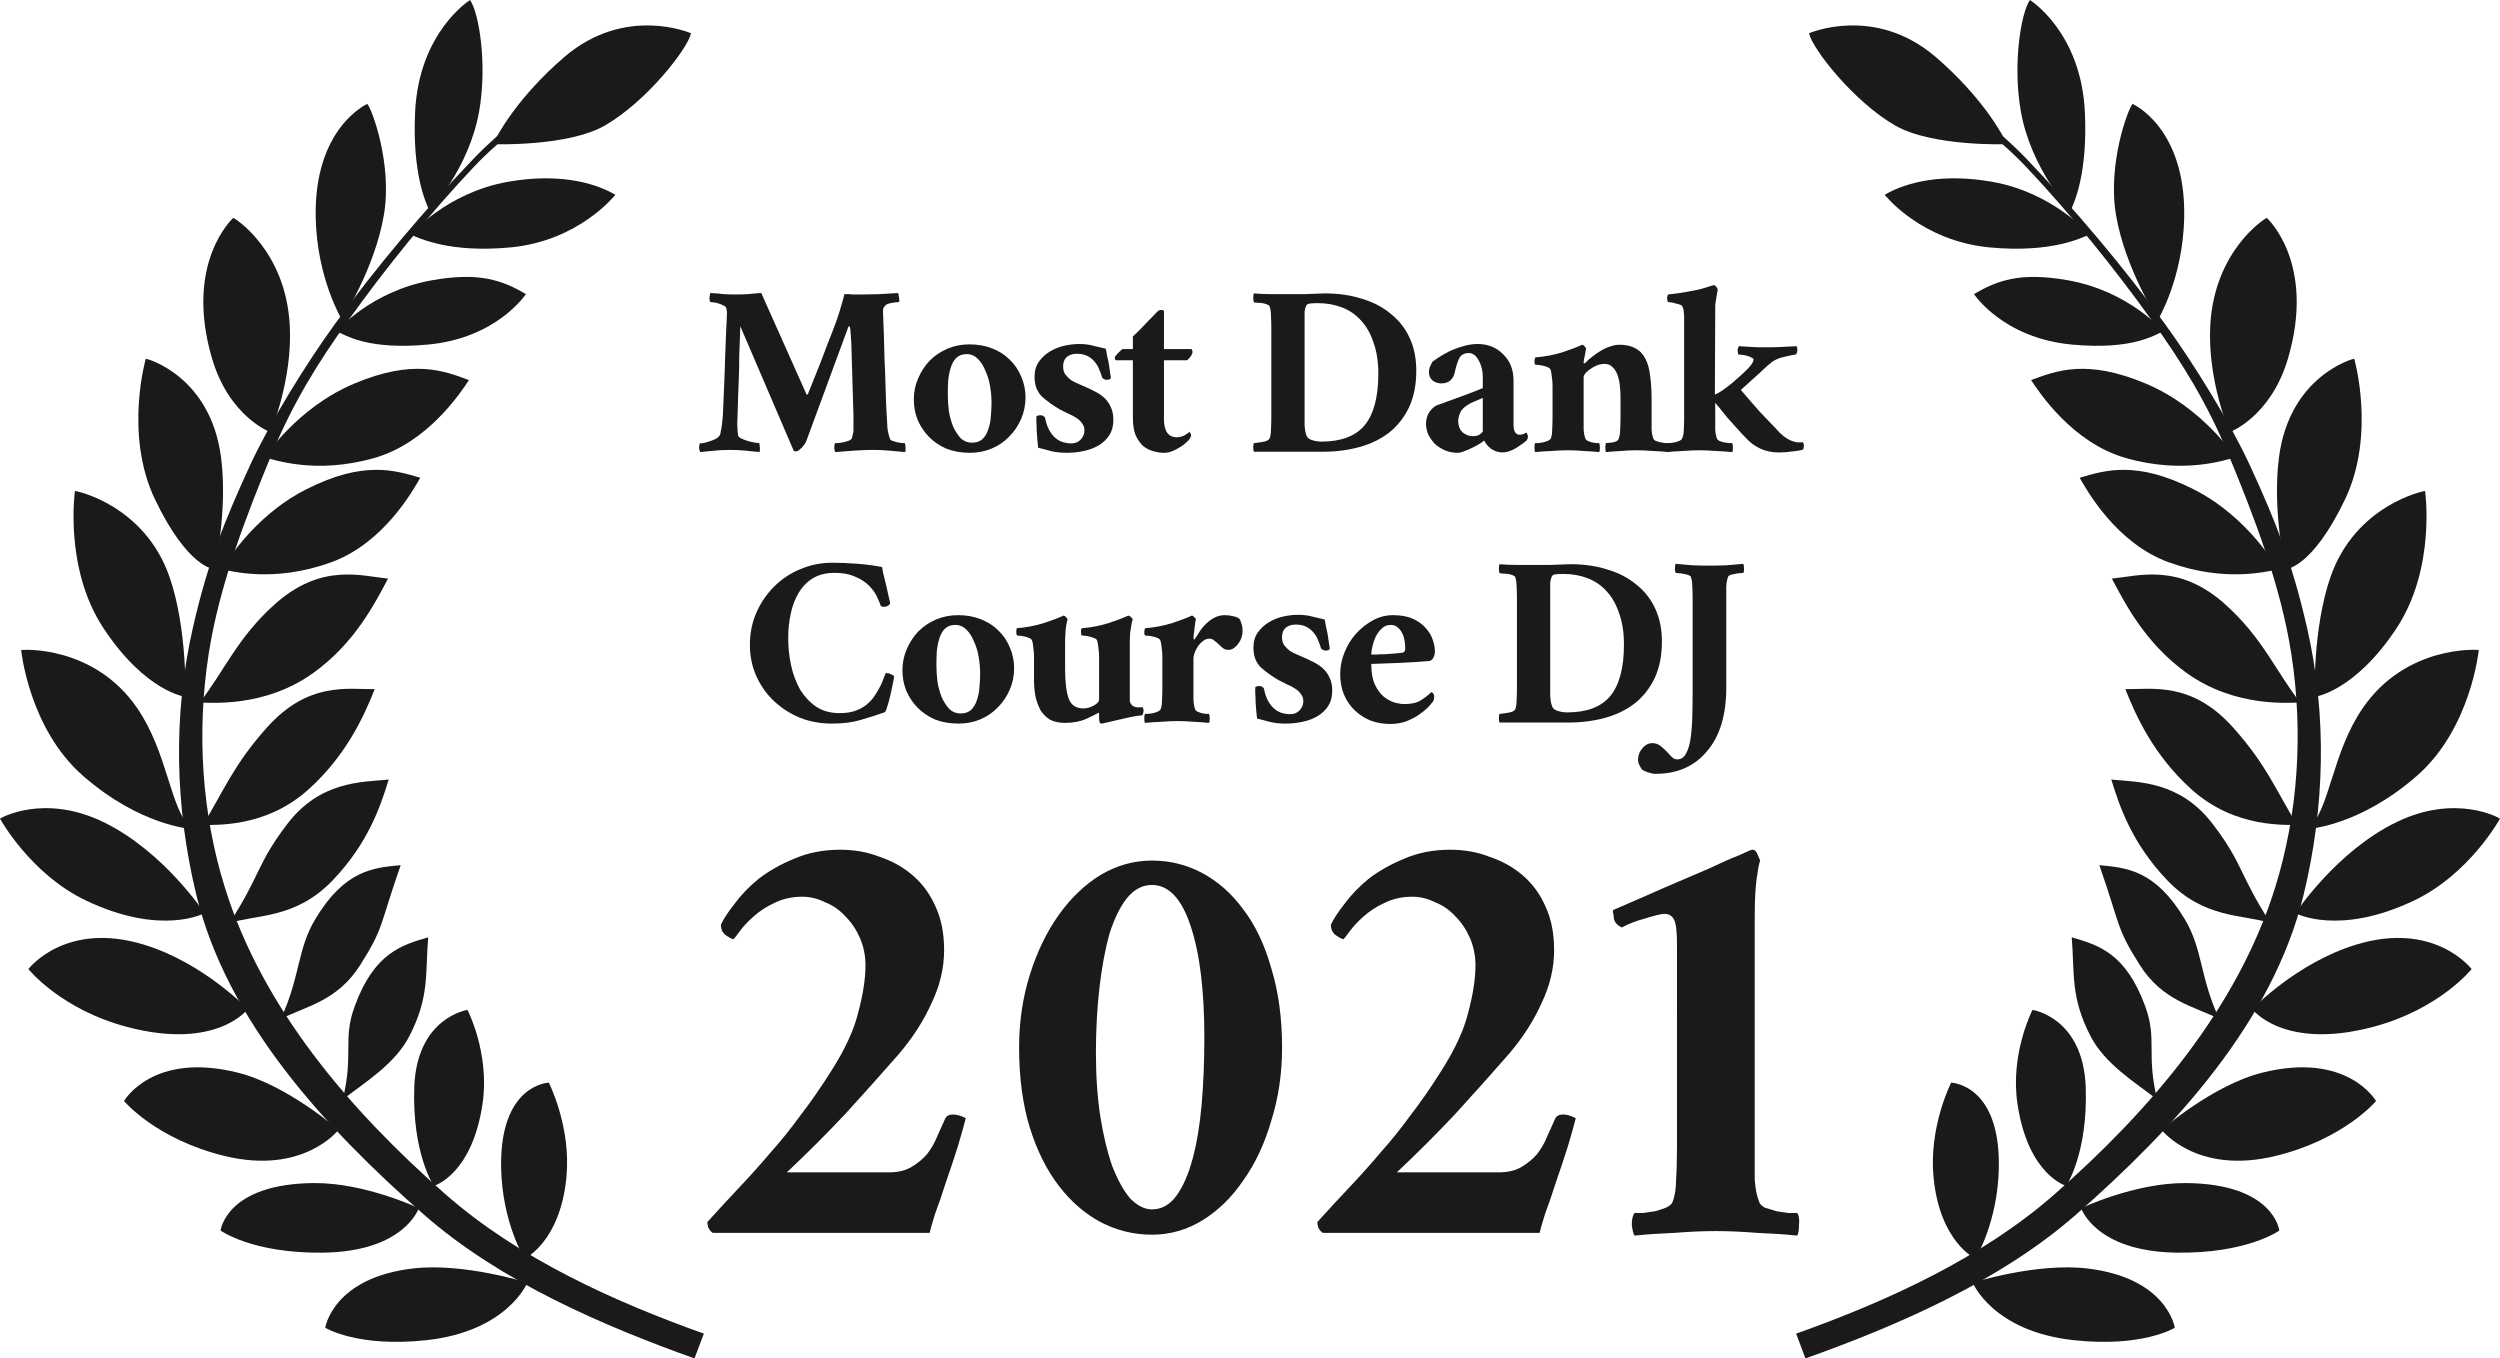 <?xml version="1.0" encoding="UTF-8" standalone="no"?>
<!-- Created with Inkscape (http://www.inkscape.org/) -->

<svg
   id="svg2"
   viewBox="0 0 1475.4 801.7"
   version="1.1"
   preserveAspectRatio="xMinYMin"
   xmlns="http://www.w3.org/2000/svg"
   xmlns:svg="http://www.w3.org/2000/svg"
   xmlns:rdf="http://www.w3.org/1999/02/22-rdf-syntax-ns#"
   xmlns:cc="http://creativecommons.org/ns#"
   xmlns:dc="http://purl.org/dc/elements/1.1/">
  <defs
     id="defs893" />
  <path
     id="path3035"
     style="block-progression:tb;text-indent:0;color:#000000;text-transform:none;fill:#1a1a1a"
     d="m334.46 49.002c-18.278 12.277-38.479 27.48-54.76 44.437-28.887 30.086-57.536 64.004-82.159 97.941-16.634 22.926-38.215 57.715-50.006 83.305-15.691 34.056-24.985 57.915-33.597 95.332-12.132 52.713-10.459 106.81 1.863 157.81 18.129 75.031 76.15 137.81 134.13 188.77 45.358 39.863 106.34 65.942 159.92 85.098l5.536-14.63c-53.09-18.97-109.36-44.31-152.83-82.56-55.92-49.21-107.57-109.22-129.85-180.73-13.57-43.53-16.72-91.29-9.6-137.54 6.237-40.516 21.918-81.121 37.193-118.04 12.558-30.349 27.2-53.991 45.06-78.892 22.645-31.574 47.529-62.365 73.981-90.48 17.123-18.199 40.023-34.629 58.415-46.982z" />
  <path
     id="path3809"
     style="fill:#1a1a1a"
     d="m311.24 756.98s-37.634-11.898-67.5-8.393c-47.415 5.564-51.786 35-51.786 35s19.022 11.809 59.821 7.321c47.796-5.257 59.464-33.929 59.464-33.929z" />
  <path
     id="path3811"
     style="fill:#1a1a1a"
     d="m247.15 713.02s-31.716-15.044-61.786-14.821c-52.058 0.386-55.179 28.036-55.179 28.036s18.843 13.595 60.536 13.036c48.08-0.645 56.429-26.25 56.429-26.25z" />
  <path
     id="path3813"
     style="fill:#1a1a1a"
     d="m199.74 666.79s-30.157-26.43-59.326-33.739c-50.498-12.653-67.224 16.73-67.224 16.73s18.771 22.52 59.277 32.411c46.711 11.406 67.273-15.402 67.273-15.402z" />
  <path
     id="path3815"
     style="fill:#1a1a1a"
     d="m146.2 595.58s-25.79-27.185-61.094-38.032c-46.073-14.156-67.729 13.636-68.361 14.331 0 0 18.879 23.762 58.267 34.179 52.832 13.973 71.188-10.478 71.188-10.478z" />
  <path
     id="path3817"
     style="fill:#1a1a1a"
     d="m120.7 538.91s-24.019-36.576-59.844-53.84c-34.801-16.78-60.225-2.49-60.856-1.93 0 0 17.877 32.67 50.767 48.325 44.687 21.271 69.938 7.441 69.938 7.441z" />
  <path
     id="path3819"
     style="fill:#1a1a1a"
     d="m112.96 489.18c-12.82-12.06-13.775-44.84-32.099-71.44-25.563-37.11-67.73-34.42-68.361-34.07 0 0 4.514 46.234 36.481 74.178 33.973 29.697 63.978 31.335 63.978 31.335z" />
  <path
     id="path3821"
     style="fill:#1a1a1a"
     d="m109.42 411.25s1.244-40.185-9.352-70.701c-14.783-42.569-55.138-50.926-55.839-50.759 0 0-6.544 45.519 16.848 80.952 24.861 37.657 48.344 40.507 48.344 40.507z" />
  <path
     id="path3823"
     style="fill:#1a1a1a"
     d="m126.51 335.94s8.05-33.735 3.972-65.78c-6.146-48.297-43.73-58.521-44.448-58.451 0 0-12.884 44.733 5.445 83.031 19.479 40.702 35.031 41.2 35.031 41.2z" />
  <path
     id="path3830"
     style="fill:#1a1a1a"
     d="m159.62 255.08s13.089-30.516 11.412-62.775c-2.328-44.771-32.665-63.685-33.385-63.711 0 0-29.251 26.374-12.451 83.145 10.191 34.437 34.425 43.342 34.425 43.342z" />
  <path
     id="path3832"
     style="fill:#1a1a1a"
     d="m201.74 188.6s19.451-29.962 24.832-61.814c5.052-29.903-7.08-62.481-9.789-65.475 0 0-31.65 13.91-30.465 67.294 0.797 35.905 15.422 59.995 15.422 59.995z" />
  <path
     id="path3834"
     style="fill:#1a1a1a"
     d="m253.49 124.45s23.192-24.697 29.233-58.466c5-27.984-0.04-58.394-5.31-65.984 0 0-30.25 18.795-32.448 66.327-1.659 35.875 6.126 52.95 8.525 58.127z" />
  <path
     id="path3836"
     style="fill:#1a1a1a"
     d="m291.03 85.107s44.199 1.597 66.166-11.157c24.589-14.276 48.719-45.263 50.623-54.309 0 0-38.712-16.975-74.806 14.032-27.242 23.402-39.862 46.137-41.983 51.434z" />
  <path
     id="path3838"
     style="fill:#1a1a1a"
     d="m242.33 138.43s21.141-24.752 57.469-31.147c28.002-4.929 49.529-0.378 63.35 7.675 0 0-21.322 27.318-62.19 31.084-35.762 3.295-53.376-5.385-58.63-7.612z" />
  <path
     id="path3840"
     style="fill:#1a1a1a"
     d="m198.64 195.5s20.13-23.742 56.459-30.136c28.002-4.929 41.448 0.127 55.269 8.18 0 0-17.029 26.056-57.897 29.821-35.762 3.295-48.578-5.638-53.832-7.865z" />
  <path
     id="path3842"
     style="fill:#1a1a1a"
     d="m156.23 269.95s18.805-29.262 52.808-43.562c34.843-14.654 52.739-7.657 67.725-2.063-4.779 7.169-24.337 37.05-56.046 46.02-34.557 9.776-58.932 0.909-64.487-0.396z" />
  <path
     id="path3844"
     style="fill:#1a1a1a"
     d="m131.06 336.07s16.664-30.532 49.556-47.228c33.706-17.109 52.056-11.41 67.404-6.902-4.254 7.492-21.624 38.696-52.61 49.912-33.77 12.223-58.716 5.122-64.35 4.219z" />
  <path
     id="path3846"
     style="fill:#1a1a1a"
     d="m117.84 414.65c14.421-18.489 22.261-38.366 44.449-58.149 27.336-24.373 50.792-16.603 66.711-15.029-7.837 14.719-19.603 38.003-43.92 55.546-29.126 21.011-61.536 17.473-67.24 17.633z" />
  <path
     id="path3848"
     style="fill:#1a1a1a"
     d="m119.63 487.05c12.262-19.986 18.081-35.565 37.916-57.707 24.437-27.278 47.605-22.435 63.6-22.652-6.14 15.503-16.49 38.695-38.692 58.849-26.592 24.138-57.175 20.713-62.824 21.51z" />
  <path
     id="path3850"
     style="fill:#1a1a1a"
     d="m135.4 544.78c18.448-28.481 16.12-34.927 34.176-58.542 19.392-25.362 43.885-24.665 59.811-26.165-4.877 15.946-12.165 37.517-32.837 59.237-22.045 23.163-44.975 20.181-61.149 25.47z" />
  <path
     id="path3852"
     style="fill:#1a1a1a"
     d="m165.71 601.35c11.63-25.198 9.622-40.933 20.286-58.794 17.442-29.213 34.541-30.474 50.467-31.973-12.703 36.396-9.762 36.564-23.746 58.732-13.607 21.571-32.096 24.474-47.007 32.036z" />
  <path
     id="path3854"
     style="fill:#1a1a1a"
     d="m202.25 648.92c6.628-26.95-0.102-35.197 6.973-54.76 11.571-31.996 28.119-36.484 43.469-40.983-1.765 21.479 0.9 35.106-11.139 58.387-8.502 16.44-26.101 27.098-39.303 37.356z" />
  <path
     id="path3856"
     style="fill:#1a1a1a"
     d="m275.9 596.01s13.293 25.664 8.877 55.408c-6.256 42.144-28.777 48.458-28.777 48.458s-12.827-19.155-11.523-58.022c1.392-41.516 31.423-45.845 31.423-45.845z" />
  <path
     id="path3858"
     style="fill:#1a1a1a"
     d="m323.88 638.94s13.303 25.984 10.393 55.914c-3.731 38.356-24.736 47.953-24.736 47.953s-13.232-21.412-13.796-53.728c-0.86-49.346 28.14-50.138 28.14-50.138z" />
  <path
     id="path3862"
     style="block-progression:tb;text-indent:0;color:#000000;text-transform:none;fill:#1a1a1a"
     d="m1140.9 49.002c18.278 12.277 38.479 27.48 54.76 44.437 28.887 30.086 57.536 64.004 82.159 97.941 16.634 22.926 38.215 57.715 50.006 83.305 15.691 34.056 24.985 57.915 33.597 95.332 12.132 52.713 10.46 106.81-1.863 157.81-18.129 75.031-76.15 137.81-134.13 188.77-45.358 39.863-106.34 65.942-159.92 85.098l-5.5-14.62c53.098-18.982 109.37-44.319 152.84-82.572 55.917-49.203 107.56-109.21 129.85-180.73 13.566-43.531 16.716-91.295 9.597-137.54-6.237-40.516-21.918-81.121-37.193-118.04-12.558-30.349-27.2-53.991-45.06-78.892-22.645-31.574-47.529-62.365-73.981-90.48-17.123-18.199-40.023-34.629-58.415-46.982z" />
  <path
     id="path3864"
     style="fill:#1a1a1a"
     d="m1164.2 756.98s37.634-11.898 67.5-8.393c47.415 5.564 51.786 35 51.786 35s-19.022 11.809-59.822 7.321c-47.796-5.257-59.464-33.929-59.464-33.929z" />
  <path
     id="path3866"
     style="fill:#1a1a1a"
     d="m1228.2 713.02s31.716-15.044 61.786-14.821c52.058 0.386 55.179 28.036 55.179 28.036s-18.843 13.595-60.536 13.036c-48.08-0.645-56.429-26.25-56.429-26.25z" />
  <path
     id="path3868"
     style="fill:#1a1a1a"
     d="m1275.7 666.79s30.157-26.43 59.326-33.739c50.498-12.653 67.224 16.73 67.224 16.73s-18.771 22.52-59.277 32.411c-46.711 11.406-67.273-15.402-67.273-15.402z" />
  <path
     id="path3870"
     style="fill:#1a1a1a"
     d="m1329.2 595.58s25.79-27.185 61.094-38.032c46.073-14.156 67.729 13.636 68.361 14.331 0 0-18.879 23.762-58.266 34.179-52.832 13.973-71.188-10.478-71.188-10.478z" />
  <path
     id="path3872"
     style="fill:#1a1a1a"
     d="m1354.7 538.91s24.019-36.576 59.844-53.84c34.806-16.774 60.229-2.489 60.861-1.926 0 0-17.877 32.67-50.767 48.325-44.687 21.271-69.938 7.441-69.938 7.441z" />
  <path
     id="path3874"
     style="fill:#1a1a1a"
     d="m1362.4 489.18c12.817-12.059 13.774-44.838 32.098-71.441 25.563-37.111 67.729-34.419 68.36-34.072 0 0-4.514 46.234-36.481 74.178-33.973 29.697-63.978 31.335-63.978 31.335z" />
  <path
     id="path3876"
     style="fill:#1a1a1a"
     d="m1366 411.25s-1.244-40.185 9.352-70.701c14.783-42.569 55.138-50.926 55.839-50.759 0 0 6.544 45.519-16.848 80.952-24.86 37.657-48.344 40.507-48.344 40.507z" />
  <path
     id="path3878"
     style="fill:#1a1a1a"
     d="m1348.9 335.94s-8.05-33.735-3.972-65.78c6.146-48.297 43.73-58.521 44.448-58.451 0 0 12.884 44.733-5.445 83.031-19.479 40.702-35.031 41.2-35.031 41.2z" />
  <path
     id="path3880"
     style="fill:#1a1a1a"
     d="m1315.8 255.08s-13.089-30.516-11.412-62.775c2.328-44.771 32.665-63.685 33.385-63.711 0 0 29.251 26.374 12.451 83.145-10.191 34.437-34.425 43.342-34.425 43.342z" />
  <path
     id="path3882"
     style="fill:#1a1a1a"
     d="m1273.6 188.6s-19.451-29.962-24.832-61.814c-5.052-29.903 7.08-62.481 9.789-65.475 0 0 31.65 13.91 30.465 67.294-0.797 35.905-15.422 59.995-15.422 59.995z" />
  <path
     id="path3884"
     style="fill:#1a1a1a"
     d="m1221.9 124.45s-23.192-24.697-29.233-58.466c-5.007-27.989 0.034-58.399 5.31-65.989 0 0 30.25 18.795 32.448 66.327 1.659 35.875-6.126 52.95-8.525 58.127z" />
  <path
     id="path3886"
     style="fill:#1a1a1a"
     d="m1184.4 85.107s-44.199 1.597-66.166-11.157c-24.589-14.276-48.719-45.263-50.623-54.309 0 0 38.712-16.975 74.806 14.032 27.242 23.402 39.862 46.137 41.983 51.434z" />
  <path
     id="path3888"
     style="fill:#1a1a1a"
     d="m1233.1 138.43s-21.141-24.752-57.469-31.147c-28.002-4.929-49.529-0.378-63.35 7.675 0 0 21.322 27.318 62.19 31.084 35.762 3.295 53.376-5.385 58.63-7.612z" />
  <path
     id="path3890"
     style="fill:#1a1a1a"
     d="m1276.7 195.5s-20.13-23.742-56.459-30.136c-28.002-4.929-41.448 0.127-55.269 8.18 0 0 17.029 26.056 57.897 29.821 35.762 3.295 48.578-5.638 53.832-7.865z" />
  <path
     id="path3892"
     style="fill:#1a1a1a"
     d="m1319.2 269.95s-18.805-29.262-52.808-43.562c-34.843-14.654-52.739-7.657-67.725-2.063 4.779 7.169 24.337 37.05 56.046 46.02 34.557 9.776 58.932 0.909 64.487-0.396z" />
  <path
     id="path3894"
     style="fill:#1a1a1a"
     d="m1344.3 336.07s-16.664-30.532-49.556-47.228c-33.706-17.109-52.056-11.41-67.404-6.902 4.254 7.492 21.624 38.696 52.61 49.912 33.77 12.223 58.716 5.122 64.35 4.219z" />
  <path
     id="path3896"
     style="fill:#1a1a1a"
     d="m1357.5 414.65c-14.421-18.489-22.261-38.366-44.449-58.149-27.336-24.373-50.792-16.603-66.711-15.029 7.837 14.719 19.603 38.003 43.92 55.546 29.126 21.011 61.536 17.473 67.24 17.633z" />
  <path
     id="path3898"
     style="fill:#1a1a1a"
     d="m1355.8 487.05c-12.262-19.986-18.081-35.565-37.916-57.707-24.437-27.278-47.605-22.435-63.6-22.652 6.14 15.503 16.49 38.695 38.692 58.849 26.592 24.138 57.174 20.713 62.824 21.51z" />
  <path
     id="path3900"
     style="fill:#1a1a1a"
     d="m1340 544.78c-18.448-28.481-16.12-34.927-34.176-58.542-19.392-25.362-43.885-24.665-59.811-26.165 4.877 15.946 12.166 37.517 32.837 59.237 22.045 23.163 44.975 20.181 61.149 25.47z" />
  <path
     id="path3902"
     style="fill:#1a1a1a"
     d="m1309.7 601.35c-11.63-25.198-9.622-40.933-20.286-58.794-17.442-29.213-34.541-30.474-50.467-31.973 12.703 36.396 9.762 36.564 23.746 58.732 13.607 21.571 32.096 24.474 47.007 32.036z" />
  <path
     id="path3904"
     style="fill:#1a1a1a"
     d="m1273.1 648.92c-6.628-26.95 0.102-35.197-6.973-54.76-11.571-31.996-28.119-36.484-43.469-40.983 1.765 21.479-0.9 35.106 11.139 58.387 8.502 16.44 26.101 27.098 39.303 37.356z" />
  <path
     id="path3906"
     style="fill:#1a1a1a"
     d="m1199.5 596.01s-13.293 25.664-8.877 55.408c6.256 42.144 28.777 48.458 28.777 48.458s12.827-19.155 11.523-58.022c-1.393-41.516-31.423-45.845-31.423-45.845z" />
  <path
     id="path3908"
     style="fill:#1a1a1a"
     d="m1151.5 638.94s-13.303 25.984-10.392 55.914c3.731 38.356 24.736 47.953 24.736 47.953s13.232-21.412 13.796-53.728c0.861-49.346-28.14-50.138-28.14-50.138z" />
  <g
     aria-label="Most Dank
Course DJ"
     id="text3331"
     style="font-size:160px;line-height:80%;font-family:'Times New Roman';-inkscape-font-specification:'Times New Roman';text-align:end;letter-spacing:0px;word-spacing:0px;text-anchor:end;fill:#1a1a1a;stroke-width:1px">
    <path
       d="m 419.194,172.935 q 4.907,0.213 7.68,0.64 2.773,0.213 7.68,0.213 3.627,0 7.04,-0.213 3.413,-0.427 7.68,-0.64 l 26.667,59.733 0.427,0.213 q 0.64,0 0.64,-0.853 l 5.973,-14.933 q 2.56,-6.4 5.333,-13.867 2.987,-7.467 5.333,-13.867 0.853,-2.347 1.707,-5.12 0.853,-2.773 1.493,-5.12 0.853,-2.773 1.493,-5.547 0.427,0 1.707,0 1.493,0 3.2,0.213 1.92,0 3.627,0 1.707,0 2.773,0 3.627,0 9.813,-0.213 6.187,-0.427 10.453,-0.64 0.427,0.427 0.64,2.56 0.427,1.92 0,2.773 -1.067,0 -3.84,0.427 -2.56,0.427 -3.627,1.067 -1.067,0.853 -1.707,1.92 -0.427,1.067 -0.213,3.84 0.213,3.84 0.427,11.093 0.213,7.04 0.427,15.573 0.427,8.533 0.64,17.28 0.213,8.533 0.64,15.36 0.213,4.053 0.427,7.68 0.427,3.627 1.493,6.4 0.213,0.853 1.493,1.28 1.28,0.427 2.773,0.853 1.493,0.213 2.773,0.427 1.28,0 1.707,0 0.427,1.067 0.427,2.773 0.213,1.493 -0.213,2.56 -4.267,-0.427 -9.387,-0.853 -4.907,-0.427 -9.6,-0.427 -4.907,0 -11.093,0.427 -6.187,0.427 -11.093,0.853 -0.427,-0.427 -0.64,-2.347 0,-1.92 0.427,-2.987 0.64,0 1.92,0 1.493,-0.213 2.987,-0.427 1.707,-0.427 2.987,-0.853 1.493,-0.64 1.92,-1.28 0.427,-1.067 0.64,-2.347 0.427,-1.493 0.427,-2.56 v -8.747 l -1.28,-43.307 q 0,-0.853 -0.213,-2.347 0,-1.707 -0.213,-3.2 0,-1.493 -0.213,-2.56 -0.213,-1.28 -0.64,-1.28 -0.427,0 -0.64,0.853 l -24.747,67.2 q -0.213,0.427 -0.853,1.493 -0.64,0.853 -1.493,1.92 -0.853,0.853 -1.92,1.707 -0.853,0.64 -1.707,0.64 -0.853,0 -1.28,-0.213 l -31.573,-73.6 q -0.427,10.88 -0.64,17.707 0,6.827 -0.213,12.373 -0.213,5.333 -0.427,10.88 -0.213,5.547 -0.427,13.867 -0.213,2.347 0,5.547 0.213,3.2 0.427,4.053 0.213,1.067 2.133,1.92 1.92,0.853 4.053,1.493 2.133,0.427 3.84,0.853 1.92,0.213 2.347,0.213 0.427,0.853 0.427,2.56 0.213,1.707 -0.213,2.773 -4.267,-0.427 -8.533,-0.853 -4.267,-0.427 -8.96,-0.427 -4.907,0 -8.747,0.427 -3.84,0.427 -8.747,0.853 -0.427,-0.853 -0.64,-2.347 0,-1.707 0.427,-2.773 0.64,0 2.347,-0.213 1.707,-0.427 3.627,-1.067 1.92,-0.64 3.627,-1.493 1.707,-1.067 2.347,-2.347 0.213,-0.427 0.427,-2.133 0.427,-1.707 0.64,-3.627 0.213,-1.92 0.427,-3.84 0.213,-1.92 0.213,-2.773 0.213,-6.187 0.64,-15.36 0.427,-9.173 0.64,-18.133 0.427,-9.173 0.64,-16.427 0.427,-7.253 0.427,-9.813 0,-0.853 -0.213,-1.493 0,-0.853 -0.427,-1.707 -0.427,-0.64 -1.707,-1.067 -1.067,-0.64 -2.56,-1.067 -1.28,-0.427 -2.773,-0.64 -1.28,-0.213 -2.133,-0.213 -0.64,-1.067 -0.427,-2.987 0.213,-2.133 0.427,-2.347 z"
       style="font-family:Ramaraja;-inkscape-font-specification:Ramaraja;text-align:center;text-anchor:middle"
       id="path28156" />
    <path
       d="m 570.447,208.989 q -3.84,0 -6.187,2.347 -2.133,2.133 -3.2,5.76 -1.067,3.413 -1.493,7.68 -0.213,4.267 -0.213,8.107 0,4.693 0.64,9.813 0.853,4.907 2.56,9.173 1.92,4.053 4.48,6.827 2.773,2.56 6.613,2.56 3.84,0 6.187,-2.133 2.347,-2.347 3.413,-5.76 1.28,-3.627 1.493,-7.68 0.427,-4.053 0.427,-7.893 0,-4.693 -0.853,-9.813 -0.853,-5.12 -2.773,-9.173 -1.707,-4.267 -4.48,-7.04 -2.773,-2.773 -6.613,-2.773 z m 1.707,-5.76 q 7.253,0 13.227,2.347 6.187,2.347 10.453,6.613 4.48,4.267 6.827,10.027 2.56,5.76 2.56,12.373 0,6.613 -2.56,12.587 -2.56,5.973 -7.04,10.453 -4.267,4.48 -10.24,7.04 -5.973,2.56 -13.013,2.56 -7.467,0 -13.653,-2.347 -5.973,-2.56 -10.24,-6.827 -4.267,-4.267 -6.827,-10.027 -2.347,-5.76 -2.347,-12.373 0,-6.613 2.56,-12.373 2.56,-5.973 6.827,-10.453 4.48,-4.48 10.453,-7.04 5.973,-2.56 13.013,-2.56 z"
       style="font-family:Ramaraja;-inkscape-font-specification:Ramaraja;text-align:center;text-anchor:middle"
       id="path28158" />
    <path
       d="m 636.794,203.015 q 4.907,0 8.533,1.067 3.627,0.853 7.253,1.707 0.427,1.707 0.853,4.48 0.64,2.56 1.067,5.12 0.427,2.56 0.64,4.693 0.427,2.133 0.427,2.987 0,0.427 -0.853,0.853 -0.853,0.213 -1.707,0.213 -1.28,0 -2.56,-1.28 -0.64,-2.347 -1.707,-4.693 -0.853,-2.56 -2.773,-4.693 -1.707,-2.133 -4.267,-3.413 -2.56,-1.28 -6.187,-1.28 -3.627,0 -5.973,1.92 -2.133,1.92 -2.133,5.547 0,2.773 1.28,4.693 1.493,1.92 3.413,3.413 2.133,1.28 4.693,2.347 2.56,1.067 4.907,2.133 2.773,1.28 5.547,2.773 2.773,1.493 4.907,3.627 2.133,2.133 3.413,5.12 1.493,2.987 1.493,7.467 0,5.333 -2.347,8.96 -2.347,3.627 -6.187,5.973 -3.84,2.347 -8.96,3.413 -4.907,1.067 -10.24,1.067 -4.907,0 -9.387,-1.067 -4.48,-1.28 -7.253,-1.92 -0.213,-1.28 -0.427,-4.053 -0.213,-2.773 -0.427,-5.547 0,-2.987 -0.213,-5.333 0,-2.56 0,-3.2 0,-0.64 0.853,-0.853 0.853,-0.213 1.28,-0.213 2.133,0 2.987,1.493 0.853,4.48 2.56,7.467 1.707,2.987 3.84,4.693 2.133,1.707 4.48,2.347 2.347,0.64 4.48,0.64 3.627,0 5.76,-2.347 2.133,-2.347 2.133,-5.333 0,-2.56 -1.493,-4.267 -1.28,-1.92 -3.413,-3.2 -1.92,-1.28 -4.48,-2.347 -2.56,-1.28 -5.12,-2.56 -6.187,-3.627 -10.667,-7.68 -4.267,-4.267 -4.267,-11.52 0,-5.333 2.56,-8.96 2.56,-3.627 6.4,-5.973 3.84,-2.347 8.32,-3.413 4.693,-1.067 8.96,-1.067 z"
       style="font-family:Ramaraja;-inkscape-font-specification:Ramaraja;text-align:center;text-anchor:middle"
       id="path28160" />
    <path
       d="m 702.927,206.002 q 0.427,0 0.64,0.64 0.213,0.64 0.213,1.067 0,1.067 -1.067,2.56 -1.067,1.493 -2.133,2.347 h -13.653 v 34.773 q 0,10.667 7.68,10.667 2.347,0 4.693,-1.28 2.347,-1.493 2.773,-1.92 0.213,0.213 0.427,0.853 0.427,0.427 0.427,1.067 0,0.427 -0.427,1.493 -0.427,0.853 -0.64,1.067 -0.427,0.64 -1.92,1.92 -1.28,1.28 -3.413,2.56 -1.92,1.28 -4.48,2.347 -2.347,1.067 -5.12,1.067 -3.2,0 -6.613,-1.067 -3.2,-0.853 -5.973,-3.2 -2.56,-2.56 -4.267,-6.4 -1.493,-4.053 -1.493,-10.027 v -33.92 h -10.027 q -0.64,-0.427 -0.64,-1.92 1.067,-1.493 2.133,-2.56 1.067,-1.067 2.347,-2.133 h 6.187 v -7.467 q 4.053,-3.627 7.68,-7.68 3.84,-4.053 7.04,-7.253 1.28,-0.853 2.347,-0.64 1.067,0 1.28,0.64 v 22.4 z"
       style="font-family:Ramaraja;-inkscape-font-specification:Ramaraja;text-align:center;text-anchor:middle"
       id="path28162" />
    <path
       d="m 769.913,246.322 q 0,0.427 0,1.707 0,1.28 0,3.2 0.213,1.707 0.427,3.413 0.427,1.707 0.853,2.773 0.64,1.493 3.2,2.347 2.773,0.853 5.547,0.853 17.28,0 25.387,-9.6 8.107,-9.813 8.107,-30.507 0,-10.453 -2.773,-18.133 -2.56,-7.893 -7.253,-13.013 -4.693,-5.333 -11.307,-7.893 -6.613,-2.56 -14.293,-2.56 -2.56,0 -4.693,0.213 -1.92,0.213 -2.347,1.493 -0.64,1.28 -0.853,3.413 0,2.133 0,5.12 z m -9.6,-72.747 q 4.48,0 9.813,0 5.547,-0.213 11.733,-0.427 12.16,0 21.973,3.2 10.027,2.987 17.067,8.96 7.253,5.76 11.093,14.293 3.84,8.32 3.84,19.2 0,12.373 -4.267,21.547 -4.267,8.96 -11.733,14.933 -7.467,5.76 -17.493,8.533 -10.027,2.773 -21.547,2.773 -2.347,0 -8.32,0 -5.76,0 -12.373,0 -6.4,0 -12.16,0 -5.76,0 -7.893,0 -0.427,-0.64 -0.427,-2.56 0,-1.92 0.427,-2.56 0.64,0 2.133,-0.213 1.493,-0.213 2.773,-0.427 1.493,-0.213 2.56,-0.64 1.28,-0.64 1.707,-1.28 0.853,-2.133 0.853,-5.333 0.213,-3.2 0.213,-7.893 v -51.84 q 0,-4.48 -0.213,-7.68 0,-3.2 -0.853,-5.547 -0.427,-0.64 -1.707,-1.067 -1.067,-0.427 -2.56,-0.64 -1.28,-0.213 -2.773,-0.213 -1.493,-0.213 -2.133,-0.213 -0.427,-0.853 -0.427,-2.773 0,-1.92 0.427,-2.56 4.907,0.427 10.24,0.427 5.547,0 10.027,0 z"
       style="font-family:Ramaraja;-inkscape-font-specification:Ramaraja;text-align:center;text-anchor:middle"
       id="path28164" />
    <path
       d="m 869.113,257.415 q 2.773,0 4.267,-1.067 1.707,-1.28 1.707,-1.92 v -19.627 q -2.347,1.067 -4.907,2.133 -2.347,0.853 -4.48,2.347 -2.987,1.92 -4.053,4.48 -1.067,2.56 -1.067,4.907 0.213,4.693 2.987,6.827 2.773,1.92 5.547,1.92 z m 2.987,-54.4 q 8.96,0 14.933,5.973 6.187,5.973 6.187,15.573 v 26.24 q 0,2.987 1.067,4.48 1.067,1.28 2.347,1.28 1.493,0 2.56,-0.427 1.067,-0.64 1.493,-0.853 0.427,0.213 0.64,1.067 0.427,0.64 0.427,1.28 0,0.853 -0.64,2.133 -0.64,0.64 -2.347,1.92 -1.493,1.067 -3.413,2.347 -1.92,1.28 -4.267,2.133 -2.347,0.853 -4.48,0.853 -3.413,0 -6.613,-2.133 -2.987,-2.347 -4.053,-4.907 -0.427,0.427 -2.347,1.707 -1.707,1.067 -4.267,2.347 -2.347,1.28 -4.907,2.133 -2.347,1.067 -4.267,1.067 -4.053,0 -7.467,-1.493 -3.413,-1.493 -5.973,-3.84 -2.347,-2.56 -3.84,-5.547 -1.28,-2.987 -1.28,-6.187 0,-4.267 2.133,-7.253 2.347,-3.2 5.12,-4.053 2.133,-0.64 5.333,-1.92 3.413,-1.28 7.04,-2.56 3.84,-1.493 7.467,-2.773 3.627,-1.493 6.4,-2.56 v -2.987 -3.627 q 0,-5.333 -2.347,-9.6 -2.347,-4.48 -5.973,-4.48 -4.053,0 -5.76,3.413 -1.493,3.413 -2.56,8.32 -0.427,2.347 -2.347,4.267 -1.92,1.92 -5.547,1.92 -2.773,0 -5.12,-1.707 -2.133,-1.92 -2.133,-4.907 0,-1.493 0.427,-2.773 0.64,-1.493 1.493,-3.2 0.64,-0.64 3.2,-2.347 2.56,-1.707 6.187,-3.627 3.84,-1.92 8.32,-3.2 4.48,-1.493 9.173,-1.493 z"
       style="font-family:Ramaraja;-inkscape-font-specification:Ramaraja;text-align:center;text-anchor:middle"
       id="path28166" />
    <path
       d="m 955.513,203.442 q 5.973,0 9.6,2.133 3.84,1.92 5.973,6.187 2.133,4.053 2.773,10.24 0.853,6.187 0.853,14.507 v 9.173 q 0,4.693 0,7.893 0.213,3.2 1.067,5.333 0.213,0.64 1.28,1.28 1.28,0.427 2.773,0.853 1.493,0.213 2.773,0.427 1.493,0 2.133,0 0.64,0.853 0.427,2.773 0,1.92 -0.427,2.56 -4.053,-0.427 -9.387,-0.64 -5.333,-0.427 -9.813,-0.427 -4.48,0 -8.96,0.427 -4.48,0.213 -8.747,0.64 -0.427,-0.64 -0.427,-2.56 0,-1.92 0.427,-2.773 1.493,0 4.267,-0.427 2.773,-0.64 3.2,-2.133 0.853,-2.133 0.853,-5.333 0.213,-3.2 0.213,-7.893 v -11.093 q 0,-3.84 -0.427,-7.253 -0.427,-3.627 -1.493,-6.4 -1.067,-2.773 -2.987,-4.48 -1.707,-1.707 -4.48,-1.707 -2.133,0 -4.48,0.853 -2.133,0.853 -3.84,2.133 -1.707,1.067 -2.987,2.56 -1.067,1.28 -1.067,2.347 v 23.04 q 0,4.053 0,7.68 0.213,3.413 1.067,5.547 0.213,0.64 1.28,1.28 1.067,0.427 2.347,0.853 1.28,0.213 2.56,0.427 1.28,0 1.92,0 0.427,0.853 0.427,2.773 0,1.92 -0.427,2.56 -4.267,-0.427 -9.173,-0.64 -4.693,-0.427 -9.173,-0.427 -4.48,0 -9.813,0.427 -5.333,0.213 -9.6,0.64 -0.427,-0.64 -0.427,-2.56 0,-1.92 0.427,-2.773 0.64,0 2.133,0 1.493,-0.213 2.773,-0.427 1.493,-0.427 2.56,-0.853 1.28,-0.64 1.707,-1.28 0.853,-2.133 0.853,-5.333 0.213,-3.2 0.213,-7.893 v -16.213 q 0,-0.427 0,-1.92 0,-1.707 -0.213,-3.413 -0.213,-1.92 -0.427,-3.627 -0.213,-1.707 -0.64,-2.56 -0.427,-0.853 -1.707,-1.28 -1.28,-0.64 -2.773,-0.853 -1.493,-0.427 -2.773,-0.427 -1.28,-0.213 -1.707,-0.213 -0.427,-0.213 -0.427,-2.133 0.213,-2.133 0.64,-2.133 8.107,-0.64 15.787,-2.987 7.68,-2.56 11.733,-4.48 0.64,0 1.493,1.067 0.853,0.853 0.853,1.28 -0.213,0.427 -0.427,1.707 0,1.067 -0.427,2.56 -0.427,1.707 -0.64,3.627 0,0.853 0.213,0.853 0.213,0 0.427,-0.213 0.213,-0.213 0.64,-0.427 1.493,-1.707 3.84,-3.413 2.347,-1.92 4.907,-3.413 2.773,-1.707 5.547,-2.56 2.987,-1.067 5.333,-1.067 z"
       style="font-family:Ramaraja;-inkscape-font-specification:Ramaraja;text-align:center;text-anchor:middle"
       id="path28168" />
    <path
       d="m 1012.259,245.682 q 0,4.693 0,7.893 0.213,3.2 1.067,5.333 0.213,0.64 1.28,1.28 1.28,0.427 2.56,0.853 1.493,0.213 2.987,0.427 1.493,0 2.133,0 0.427,0.853 0.427,2.773 0,1.92 -0.427,2.56 -4.267,-0.427 -9.6,-0.64 -5.333,-0.427 -9.6,-0.427 -4.48,0 -9.813,0.427 -5.333,0.213 -9.6,0.64 -0.427,-0.64 -0.427,-2.56 0,-1.92 0.427,-2.773 0.64,0 1.92,0 1.493,-0.213 2.987,-0.427 1.493,-0.427 2.56,-0.853 1.28,-0.64 1.493,-1.28 1.067,-2.133 1.067,-5.333 0.213,-3.2 0.213,-7.893 v -58.027 q 0,-1.707 -0.213,-3.413 0,-1.707 -0.853,-3.413 -0.213,-0.64 -1.493,-1.067 -1.067,-0.427 -2.347,-0.64 -1.28,-0.427 -2.56,-0.64 -1.28,-0.213 -1.92,-0.213 -0.427,0 -0.64,-1.92 0,-2.133 0.64,-2.56 5.76,-0.64 10.667,-1.493 4.907,-0.853 8.533,-1.707 3.627,-1.067 5.547,-1.707 2.133,-0.64 2.347,-0.64 0.64,0.213 1.28,1.067 0.64,0.853 0.853,1.493 -0.427,2.56 -0.853,4.907 -0.427,2.133 -0.64,4.693 0,2.56 0,4.693 l -0.213,47.787 q 3.413,-1.28 10.453,-7.04 7.467,-6.4 9.813,-9.173 2.56,-2.773 2.56,-4.48 0,-0.64 -1.067,-1.067 -1.067,-0.64 -2.56,-1.067 -1.28,-0.427 -2.987,-0.64 -1.493,-0.213 -2.347,-0.213 -0.427,-1.067 -0.427,-2.773 0.213,-1.707 0.853,-2.133 3.413,0.213 6.827,0.427 2.987,0.213 5.973,0.213 3.2,0 5.547,0 3.84,0 7.253,-0.213 3.627,-0.213 8.32,-0.427 0.64,1.067 0.427,2.773 -0.213,1.707 -0.853,2.133 -3.2,0.427 -7.253,1.493 -3.84,0.853 -6.613,2.773 -2.347,1.707 -7.253,6.4 -4.907,4.48 -11.307,10.24 3.84,4.48 6.187,7.253 2.56,2.773 4.48,5.12 2.133,2.133 4.267,4.48 2.133,2.133 5.12,5.333 2.773,3.2 5.12,5.12 2.347,1.707 4.267,2.56 2.133,0.853 3.84,1.067 1.707,0 3.413,0 0.64,1.28 0.427,2.773 -0.213,1.28 -0.427,1.493 -1.707,0.64 -5.973,1.067 -4.053,0.64 -8.32,0.64 -6.187,0 -11.093,-2.347 -4.907,-2.347 -8.107,-5.973 -2.987,-2.987 -5.76,-6.187 -2.56,-2.773 -5.547,-6.187 -2.773,-3.413 -5.333,-6.613 -0.427,-0.427 -0.64,-0.64 0,-0.213 -0.427,-0.64 l -0.64,-0.64 v 7.893 z"
       style="font-family:Ramaraja;-inkscape-font-specification:Ramaraja;text-align:center;text-anchor:middle"
       id="path28170" />
    <path
       d="m 527.674,398.882 q 0,0.64 -0.64,4.053 -0.64,3.2 -1.493,7.04 -0.853,3.84 -1.92,7.04 -0.853,3.2 -1.707,3.413 -6.827,2.347 -14.08,4.48 -7.04,2.133 -16.853,2.133 -10.027,0 -18.773,-3.413 -8.747,-3.627 -15.36,-9.813 -6.613,-6.187 -10.453,-14.72 -3.84,-8.533 -3.84,-18.56 0,-10.24 3.84,-18.987 3.84,-8.747 10.453,-15.36 6.613,-6.613 15.36,-10.24 8.96,-3.84 18.987,-3.84 7.04,0 15.147,0.64 8.107,0.64 14.293,1.92 0,0.64 0.64,3.84 0.853,3.2 1.707,6.827 0.853,3.627 1.493,6.827 0.853,3.2 0.853,3.84 0,0.64 -1.28,1.493 -1.067,0.64 -2.347,0.64 -1.493,0 -1.92,-0.64 -0.64,-1.92 -2.133,-5.12 -1.493,-3.413 -4.693,-6.613 -2.987,-3.2 -8.107,-5.333 -4.907,-2.347 -12.373,-2.347 -7.467,0 -12.8,3.2 -5.12,3.2 -8.32,8.533 -3.2,5.333 -4.693,12.373 -1.493,6.827 -1.493,14.293 0,8.32 1.707,16.213 1.707,7.893 5.333,14.293 3.84,6.187 9.387,10.027 5.76,3.84 13.867,3.84 6.187,0 10.24,-1.707 4.267,-1.707 7.04,-4.48 2.133,-1.92 3.84,-4.693 1.92,-2.987 3.2,-5.547 1.28,-2.773 1.92,-4.693 0.853,-2.133 1.067,-2.56 1.707,0 2.773,0.64 1.067,0.427 2.133,1.067 z"
       style="font-family:Ramaraja;-inkscape-font-specification:Ramaraja;text-align:center;text-anchor:middle"
       id="path28172" />
    <path
       d="m 563.727,368.802 q -3.84,0 -6.187,2.347 -2.133,2.133 -3.2,5.76 -1.067,3.413 -1.493,7.68 -0.213,4.267 -0.213,8.107 0,4.693 0.64,9.813 0.853,4.907 2.56,9.173 1.92,4.053 4.48,6.827 2.773,2.56 6.613,2.56 3.84,0 6.187,-2.133 2.347,-2.347 3.413,-5.76 1.28,-3.627 1.493,-7.68 0.427,-4.053 0.427,-7.893 0,-4.693 -0.853,-9.813 -0.853,-5.12 -2.773,-9.173 -1.707,-4.267 -4.48,-7.04 -2.773,-2.773 -6.613,-2.773 z m 1.707,-5.76 q 7.253,0 13.227,2.347 6.187,2.347 10.453,6.613 4.48,4.267 6.827,10.027 2.56,5.76 2.56,12.373 0,6.613 -2.56,12.587 -2.56,5.973 -7.04,10.453 -4.267,4.48 -10.24,7.04 -5.973,2.56 -13.013,2.56 -7.467,0 -13.653,-2.347 -5.973,-2.56 -10.24,-6.827 -4.267,-4.267 -6.827,-10.027 -2.347,-5.76 -2.347,-12.373 0,-6.613 2.56,-12.373 2.56,-5.973 6.827,-10.453 4.48,-4.48 10.453,-7.04 5.973,-2.56 13.013,-2.56 z"
       style="font-family:Ramaraja;-inkscape-font-specification:Ramaraja;text-align:center;text-anchor:middle"
       id="path28174" />
    <path
       d="m 628.367,426.615 q -5.12,0 -8.747,-1.92 -3.413,-2.133 -5.547,-5.547 -1.92,-3.627 -2.987,-8.107 -0.853,-4.693 -0.853,-9.6 v -12.16 q 0,-0.427 0,-1.92 0,-1.707 -0.213,-3.413 -0.213,-1.92 -0.427,-3.627 -0.213,-1.707 -0.64,-2.56 -0.427,-0.853 -1.707,-1.28 -1.28,-0.64 -2.773,-0.853 -1.493,-0.427 -2.773,-0.427 -1.28,-0.213 -1.493,-0.213 -0.427,-0.213 -0.427,-2.133 0,-2.133 0.427,-2.133 8.107,-0.64 15.787,-2.987 7.68,-2.56 11.733,-4.48 0.853,0.213 1.493,1.067 0.853,0.853 0.853,1.28 -0.427,0.853 -0.853,3.627 -0.427,2.773 -0.427,4.267 -0.213,2.347 -0.213,5.333 0,2.987 0,3.627 v 12.587 q 0,11.307 2.133,17.28 2.133,5.76 8.747,5.76 2.987,0 5.973,-1.707 3.2,-1.707 3.2,-3.413 v -23.68 q 0,-0.427 0,-1.92 0,-1.707 -0.213,-3.413 -0.213,-1.92 -0.427,-3.627 -0.213,-1.707 -0.64,-2.56 -0.427,-0.853 -1.92,-1.28 -1.28,-0.64 -2.773,-0.853 -1.28,-0.427 -2.56,-0.427 -1.28,-0.213 -1.707,-0.213 -0.427,-0.213 -0.427,-2.133 0,-2.133 0.64,-2.133 8.107,-0.64 15.573,-2.987 7.68,-2.56 11.733,-4.48 0.853,0.213 1.707,1.067 0.853,0.853 0.853,1.28 -0.427,0.853 -0.853,3.627 -0.427,2.773 -0.64,4.267 -0.213,2.347 -0.213,5.333 0,2.987 0,3.627 v 28.373 q 0,1.707 0,2.987 0.213,1.28 1.28,2.347 1.067,1.067 3.2,1.28 2.133,0 3.2,0 0.427,0.853 0.427,1.92 0,1.707 -0.853,2.773 -3.2,0.213 -7.04,1.067 -3.84,0.853 -7.467,1.707 -3.627,0.853 -6.4,1.493 -2.56,0.64 -3.2,0.64 -1.28,0 -1.28,-3.413 v -2.347 q 0,-0.853 -0.427,-0.64 -1.707,1.067 -7.253,3.627 -5.333,2.347 -12.587,2.347 z"
       style="font-family:Ramaraja;-inkscape-font-specification:Ramaraja;text-align:center;text-anchor:middle"
       id="path28176" />
    <path
       d="m 703.46,363.255 q 0.64,0.213 1.493,1.067 0.853,0.853 0.853,1.28 -0.213,0.427 -0.427,1.92 -0.213,1.493 -0.427,3.413 -0.213,1.707 -0.427,3.413 -0.213,1.707 -0.213,2.347 0,0.427 0.427,0.64 0.427,0 0.427,-0.213 1.28,-2.133 2.987,-4.693 1.707,-2.56 3.84,-4.48 2.133,-2.133 4.693,-3.413 2.773,-1.493 6.187,-1.493 2.56,0 4.907,0.64 2.56,0.427 3.84,1.707 0.427,0.64 1.067,2.773 0.64,1.92 0.64,4.267 0,1.707 -0.64,3.84 -0.64,1.92 -1.92,3.627 -1.067,1.493 -2.56,2.56 -1.493,1.067 -3.413,1.067 -1.92,0 -3.413,-1.28 -1.28,-1.28 -2.56,-2.347 -1.067,-1.067 -2.347,-1.92 -1.067,-1.067 -2.773,-1.067 -2.133,0 -3.84,1.493 -1.707,1.28 -2.987,3.2 -1.28,1.92 -1.92,3.84 -0.64,1.92 -0.64,2.987 v 17.067 q 0,4.053 0,7.68 0.213,3.413 1.067,5.547 0.213,0.64 1.28,1.28 1.067,0.427 2.347,0.853 1.28,0.213 2.56,0.427 1.28,0 1.92,0 0.427,0.853 0.427,2.773 0,1.92 -0.427,2.56 -4.267,-0.427 -9.173,-0.64 -4.693,-0.427 -9.173,-0.427 -4.48,0 -9.813,0.427 -5.333,0.213 -9.6,0.64 -0.427,-0.64 -0.427,-2.56 0,-1.92 0.427,-2.773 0.64,0 2.133,0 1.493,-0.213 2.773,-0.427 1.493,-0.427 2.56,-0.853 1.28,-0.64 1.707,-1.28 0.853,-2.133 0.853,-5.333 0.213,-3.2 0.213,-7.893 V 389.282 q 0,-0.427 0,-1.92 0,-1.707 -0.213,-3.413 -0.213,-1.92 -0.427,-3.627 -0.213,-1.707 -0.64,-2.56 -0.427,-0.853 -1.707,-1.28 -1.28,-0.64 -2.773,-0.853 -1.493,-0.427 -2.773,-0.427 -1.28,-0.213 -1.707,-0.213 -0.427,-0.213 -0.427,-2.133 0.213,-2.133 0.64,-2.133 8.107,-0.64 15.787,-2.987 7.68,-2.56 11.733,-4.48 z"
       style="font-family:Ramaraja;-inkscape-font-specification:Ramaraja;text-align:center;text-anchor:middle"
       id="path28178" />
    <path
       d="m 765.967,362.828 q 4.907,0 8.533,1.067 3.627,0.853 7.253,1.707 0.427,1.707 0.853,4.48 0.64,2.56 1.067,5.12 0.427,2.56 0.64,4.693 0.427,2.133 0.427,2.987 0,0.427 -0.853,0.853 -0.853,0.213 -1.707,0.213 -1.28,0 -2.56,-1.28 -0.64,-2.347 -1.707,-4.693 -0.853,-2.56 -2.773,-4.693 -1.707,-2.133 -4.267,-3.413 -2.56,-1.28 -6.187,-1.28 -3.627,0 -5.973,1.92 -2.133,1.92 -2.133,5.547 0,2.773 1.28,4.693 1.493,1.92 3.413,3.413 2.133,1.28 4.693,2.347 2.56,1.067 4.907,2.133 2.773,1.28 5.547,2.773 2.773,1.493 4.907,3.627 2.133,2.133 3.413,5.12 1.493,2.987 1.493,7.467 0,5.333 -2.347,8.96 -2.347,3.627 -6.187,5.973 -3.84,2.347 -8.96,3.413 -4.907,1.067 -10.24,1.067 -4.907,0 -9.387,-1.067 -4.48,-1.28 -7.253,-1.92 -0.213,-1.28 -0.427,-4.053 -0.213,-2.773 -0.427,-5.547 0,-2.987 -0.213,-5.333 0,-2.56 0,-3.2 0,-0.64 0.853,-0.853 0.853,-0.213 1.28,-0.213 2.133,0 2.987,1.493 0.853,4.48 2.56,7.467 1.707,2.987 3.84,4.693 2.133,1.707 4.48,2.347 2.347,0.64 4.48,0.64 3.627,0 5.76,-2.347 2.133,-2.347 2.133,-5.333 0,-2.56 -1.493,-4.267 -1.28,-1.92 -3.413,-3.2 -1.92,-1.28 -4.48,-2.347 -2.56,-1.28 -5.12,-2.56 -6.187,-3.627 -10.667,-7.68 -4.267,-4.267 -4.267,-11.52 0,-5.333 2.56,-8.96 2.56,-3.627 6.4,-5.973 3.84,-2.347 8.32,-3.413 4.693,-1.067 8.96,-1.067 z"
       style="font-family:Ramaraja;-inkscape-font-specification:Ramaraja;text-align:center;text-anchor:middle"
       id="path28180" />
    <path
       d="m 809.273,386.295 q 0.427,0 2.773,0 2.56,-0.213 5.547,-0.213 2.987,-0.213 5.76,-0.427 2.773,-0.213 4.053,-0.427 1.28,-0.213 1.493,-0.853 0.427,-0.853 0.427,-1.493 0,-2.347 -0.427,-4.907 -0.427,-2.56 -1.493,-4.48 -1.067,-2.133 -2.773,-3.413 -1.493,-1.28 -3.84,-1.28 -3.2,0 -5.333,2.133 -2.133,1.92 -3.627,4.907 -1.28,2.773 -1.92,5.76 -0.64,2.773 -0.64,4.693 z m 0,5.547 q 0,7.467 2.133,12.16 2.133,4.48 5.12,7.04 3.2,2.56 6.613,3.627 3.413,0.853 5.76,0.853 6.187,0 9.813,-2.347 3.627,-2.347 5.973,-4.693 0.853,0.213 1.28,1.067 0.427,0.64 0.427,1.28 0,1.92 -0.427,2.773 -1.067,1.493 -3.2,3.84 -2.133,2.133 -5.547,4.48 -3.2,2.133 -7.467,3.84 -4.267,1.493 -9.387,1.493 -5.973,0 -11.307,-1.92 -5.333,-2.133 -9.387,-5.973 -4.053,-3.84 -6.4,-9.173 -2.347,-5.547 -2.347,-12.373 0,-6.613 2.56,-12.8 2.56,-6.4 6.827,-11.093 4.48,-4.907 10.027,-7.893 5.547,-2.987 11.733,-2.987 7.04,0 11.733,2.133 4.693,2.133 7.467,5.333 2.987,3.2 4.267,7.04 1.28,3.627 1.28,6.827 0,2.347 -1.067,4.053 -1.067,1.707 -2.773,1.707 -7.253,0.64 -16.64,1.067 -9.387,0.427 -17.067,0.64 z"
       style="font-family:Ramaraja;-inkscape-font-specification:Ramaraja;text-align:center;text-anchor:middle"
       id="path28182" />
    <path
       d="m 914.873,406.135 q 0,0.427 0,1.707 0,1.28 0,3.2 0.213,1.707 0.427,3.413 0.427,1.707 0.853,2.773 0.64,1.493 3.2,2.347 2.773,0.853 5.547,0.853 17.28,0 25.387,-9.6 8.107,-9.813 8.107,-30.507 0,-10.453 -2.773,-18.133 -2.56,-7.893 -7.253,-13.013 -4.693,-5.333 -11.307,-7.893 -6.613,-2.56 -14.293,-2.56 -2.56,0 -4.693,0.213 -1.92,0.213 -2.347,1.493 -0.64,1.28 -0.853,3.413 0,2.133 0,5.12 z m -9.6,-72.747 q 4.48,0 9.813,0 5.547,-0.213 11.733,-0.427 12.16,0 21.973,3.2 10.027,2.987 17.067,8.96 7.253,5.76 11.093,14.293 3.84,8.32 3.84,19.2 0,12.373 -4.267,21.547 -4.267,8.96 -11.733,14.933 -7.467,5.76 -17.493,8.533 -10.027,2.773 -21.547,2.773 -2.347,0 -8.32,0 -5.76,0 -12.373,0 -6.4,0 -12.16,0 -5.76,0 -7.893,0 -0.427,-0.64 -0.427,-2.56 0,-1.92 0.427,-2.56 0.64,0 2.133,-0.213 1.493,-0.213 2.773,-0.427 1.493,-0.213 2.56,-0.64 1.28,-0.64 1.707,-1.28 0.853,-2.133 0.853,-5.333 0.213,-3.2 0.213,-7.893 v -51.84 q 0,-4.48 -0.213,-7.68 0,-3.2 -0.853,-5.547 -0.427,-0.64 -1.707,-1.067 -1.067,-0.427 -2.56,-0.64 -1.28,-0.213 -2.773,-0.213 -1.493,-0.213 -2.133,-0.213 -0.427,-0.853 -0.427,-2.773 0,-1.92 0.427,-2.56 4.907,0.427 10.24,0.427 5.547,0 10.027,0 z"
       style="font-family:Ramaraja;-inkscape-font-specification:Ramaraja;text-align:center;text-anchor:middle"
       id="path28184" />
    <path
       d="m 998.926,353.655 q 0,-4.48 -0.213,-7.68 0,-3.2 -0.853,-5.547 -0.213,-0.64 -1.493,-1.067 -1.067,-0.427 -2.56,-0.64 -1.493,-0.427 -2.987,-0.427 -1.28,-0.213 -1.92,-0.213 -0.427,-0.853 -0.427,-2.773 0,-1.92 0.427,-2.56 4.267,0.427 9.813,0.853 5.76,0.213 10.24,0.213 4.48,0 10.027,-0.213 5.76,-0.427 9.813,-0.853 0.427,0.64 0.427,2.56 0.213,1.92 -0.427,2.773 -0.64,0 -2.133,0.213 -1.28,0 -2.773,0.427 -1.493,0.213 -2.773,0.64 -1.067,0.427 -1.28,1.067 -0.853,2.347 -1.067,5.547 0,3.2 0,7.68 v 52.267 q 0,24.107 -11.307,37.333 -11.093,13.44 -30.507,13.44 -1.92,0 -4.267,-0.853 -2.56,-0.853 -3.627,-1.707 -0.853,-1.067 -1.493,-2.56 -0.853,-1.28 -0.853,-3.413 0,-3.627 2.56,-6.613 2.56,-2.987 5.973,-2.987 2.347,0 4.48,1.493 1.92,1.493 3.627,3.2 1.707,1.92 3.2,3.413 1.493,1.493 3.2,1.493 3.413,0 5.12,-3.2 1.92,-3.2 2.773,-8.747 0.853,-5.547 1.067,-13.013 0.213,-7.467 0.213,-16.213 v -53.333 z"
       style="font-family:Ramaraja;-inkscape-font-specification:Ramaraja;text-align:center;text-anchor:middle"
       id="path28186" />
  </g>
  <g
     aria-label="2021"
     id="text3331-3"
     style="font-size:400px;line-height:80%;font-family:'Times New Roman';-inkscape-font-specification:'Times New Roman';text-align:end;letter-spacing:0px;word-spacing:0px;text-anchor:end;fill:#1a1a1a;stroke-width:1px">
    <path
       d="m 569.967,659.868 q -1.6,6.4 -4.8,17.067 -3.2,10.133 -6.933,20.8 -3.2,10.133 -6.4,18.667 -2.667,8.533 -3.2,11.2 h -128 q -1.6,-1.067 -2.667,-3.2 -0.533,-2.133 -0.533,-3.2 10.133,-11.2 19.2,-20.8 9.6,-10.133 18.133,-20.267 9.067,-10.133 17.6,-21.867 9.067,-11.733 18.133,-26.133 12.267,-19.2 16,-34.667 4.267,-16 4.267,-27.733 0,-8.533 -3.2,-16 -3.2,-7.467 -8.533,-12.8 -5.333,-5.867 -12.267,-8.533 -6.4,-3.2 -13.333,-3.2 -9.067,0 -16.533,3.733 -6.933,3.2 -12.267,8 -4.8,4.267 -8,8.533 -2.667,3.733 -3.733,4.8 -1.067,0 -4.267,-2.133 -3.2,-2.133 -3.2,-6.4 2.133,-4.8 8,-12.267 5.867,-8 14.4,-14.933 9.067,-6.933 20.8,-11.733 12.267,-5.333 27.2,-5.333 12.8,0 23.467,4.267 11.2,3.733 19.733,11.2 8.533,7.467 13.333,18.667 4.8,10.667 4.8,25.067 0,16 -7.467,31.467 -6.933,15.467 -19.2,29.867 -14.933,17.067 -31.467,35.2 -16.533,17.6 -34.667,34.667 h 60.267 q 8,0 13.333,-3.2 5.333,-3.2 9.067,-7.467 3.733,-4.8 5.867,-10.133 2.667,-5.867 4.8,-10.667 1.067,-2.667 4.8,-2.667 3.2,0 7.467,2.133 z"
       style="font-family:Ramaraja;-inkscape-font-specification:Ramaraja;text-align:center;text-anchor:middle"
       id="path28189" />
    <path
       d="m 646.767,621.468 q 0,20.8 2.667,37.867 2.667,16.533 6.933,28.8 4.8,12.267 10.667,19.2 6.4,6.4 12.8,6.4 8.533,0 14.4,-8 5.867,-8 9.6,-21.867 3.733,-13.867 5.333,-32 1.6,-18.667 1.6,-39.467 0,-41.6 -8,-65.6 -8,-24.533 -22.933,-24.533 -8.533,0 -14.933,8 -5.867,7.467 -10.133,20.8 -3.733,13.333 -5.867,31.467 -2.133,18.133 -2.133,38.933 z m -45.333,-3.2 q 0,-22.933 6.4,-43.2 6.4,-20.267 17.067,-35.2 10.667,-14.933 24.533,-23.467 14.4,-8.533 30.4,-8.533 16,0 29.867,7.467 13.867,7.467 24,21.333 10.667,13.867 16.533,34.667 6.4,20.8 6.4,46.933 0,22.933 -6.4,43.2 -5.867,20.267 -16.533,35.2 -10.133,14.933 -24,23.467 -13.867,8.533 -29.867,8.533 -16,0 -30.4,-7.467 -13.867,-7.467 -24.533,-21.333 -10.667,-13.867 -17.067,-34.133 -6.4,-20.8 -6.4,-47.467 z"
       style="font-family:Ramaraja;-inkscape-font-specification:Ramaraja;text-align:center;text-anchor:middle"
       id="path28191" />
    <path
       d="m 929.966,659.868 q -1.6,6.4 -4.8,17.067 -3.2,10.133 -6.933,20.8 -3.2,10.133 -6.4,18.667 -2.667,8.533 -3.2,11.2 h -128 q -1.6,-1.067 -2.667,-3.2 -0.533,-2.133 -0.533,-3.2 10.133,-11.2 19.2,-20.8 9.6,-10.133 18.133,-20.267 9.067,-10.133 17.6,-21.867 9.067,-11.733 18.133,-26.133 12.267,-19.2 16,-34.667 4.267,-16 4.267,-27.733 0,-8.533 -3.2,-16 -3.2,-7.467 -8.533,-12.8 -5.333,-5.867 -12.267,-8.533 -6.4,-3.2 -13.333,-3.2 -9.067,0 -16.533,3.733 -6.933,3.2 -12.267,8 -4.8,4.267 -8,8.533 -2.667,3.733 -3.733,4.8 -1.067,0 -4.267,-2.133 -3.2,-2.133 -3.2,-6.4 2.133,-4.8 8,-12.267 5.867,-8 14.4,-14.933 9.067,-6.933 20.8,-11.733 12.267,-5.333 27.2,-5.333 12.8,0 23.467,4.267 11.2,3.733 19.733,11.2 8.533,7.467 13.333,18.667 4.8,10.667 4.8,25.067 0,16 -7.467,31.467 -6.933,15.467 -19.2,29.867 -14.933,17.067 -31.467,35.2 -16.533,17.6 -34.667,34.667 h 60.267 q 8,0 13.333,-3.2 5.333,-3.2 9.067,-7.467 3.733,-4.8 5.867,-10.133 2.667,-5.867 4.8,-10.667 1.067,-2.667 4.8,-2.667 3.2,0 7.467,2.133 z"
       style="font-family:Ramaraja;-inkscape-font-specification:Ramaraja;text-align:center;text-anchor:middle"
       id="path28193" />
    <path
       d="m 989.699,558.001 q 0,-11.733 -1.6,-14.933 -1.6,-3.733 -5.867,-3.733 -2.667,0 -11.2,2.667 -8,2.133 -13.867,5.333 -4.8,-2.133 -4.8,-6.4 0,-1.067 -0.533,-2.667 0,-1.6 1.067,-1.6 14.933,-6.4 29.333,-12.8 14.933,-6.4 26.133,-11.2 11.2,-5.333 18.133,-8 6.933,-3.2 7.467,-3.2 h 0.533 q 1.6,0 2.667,2.667 1.067,2.667 1.6,3.733 -1.067,3.2 -1.6,8 -1.6,8 -1.6,25.067 v 135.467 q 0,11.733 0,19.733 0.533,8 2.667,13.333 0.533,1.6 3.2,3.2 3.2,1.067 6.933,2.133 3.733,0.533 6.933,1.067 3.733,0 5.333,0 1.6,2.133 1.067,6.933 0,4.8 -1.067,6.4 -10.133,-1.067 -23.467,-1.6 -13.333,-1.067 -24.533,-1.067 -11.2,0 -24.533,1.067 -13.333,0.533 -23.467,1.6 -1.067,-1.6 -1.6,-6.4 0,-4.8 1.6,-6.933 1.6,0 4.8,0 3.733,-0.533 7.467,-1.067 3.733,-1.067 6.4,-2.133 3.2,-1.6 3.733,-3.2 2.133,-5.333 2.133,-13.333 0.533,-8 0.533,-19.733 z"
       style="font-family:Ramaraja;-inkscape-font-specification:Ramaraja;text-align:center;text-anchor:middle"
       id="path28195" />
  </g>
</svg>
